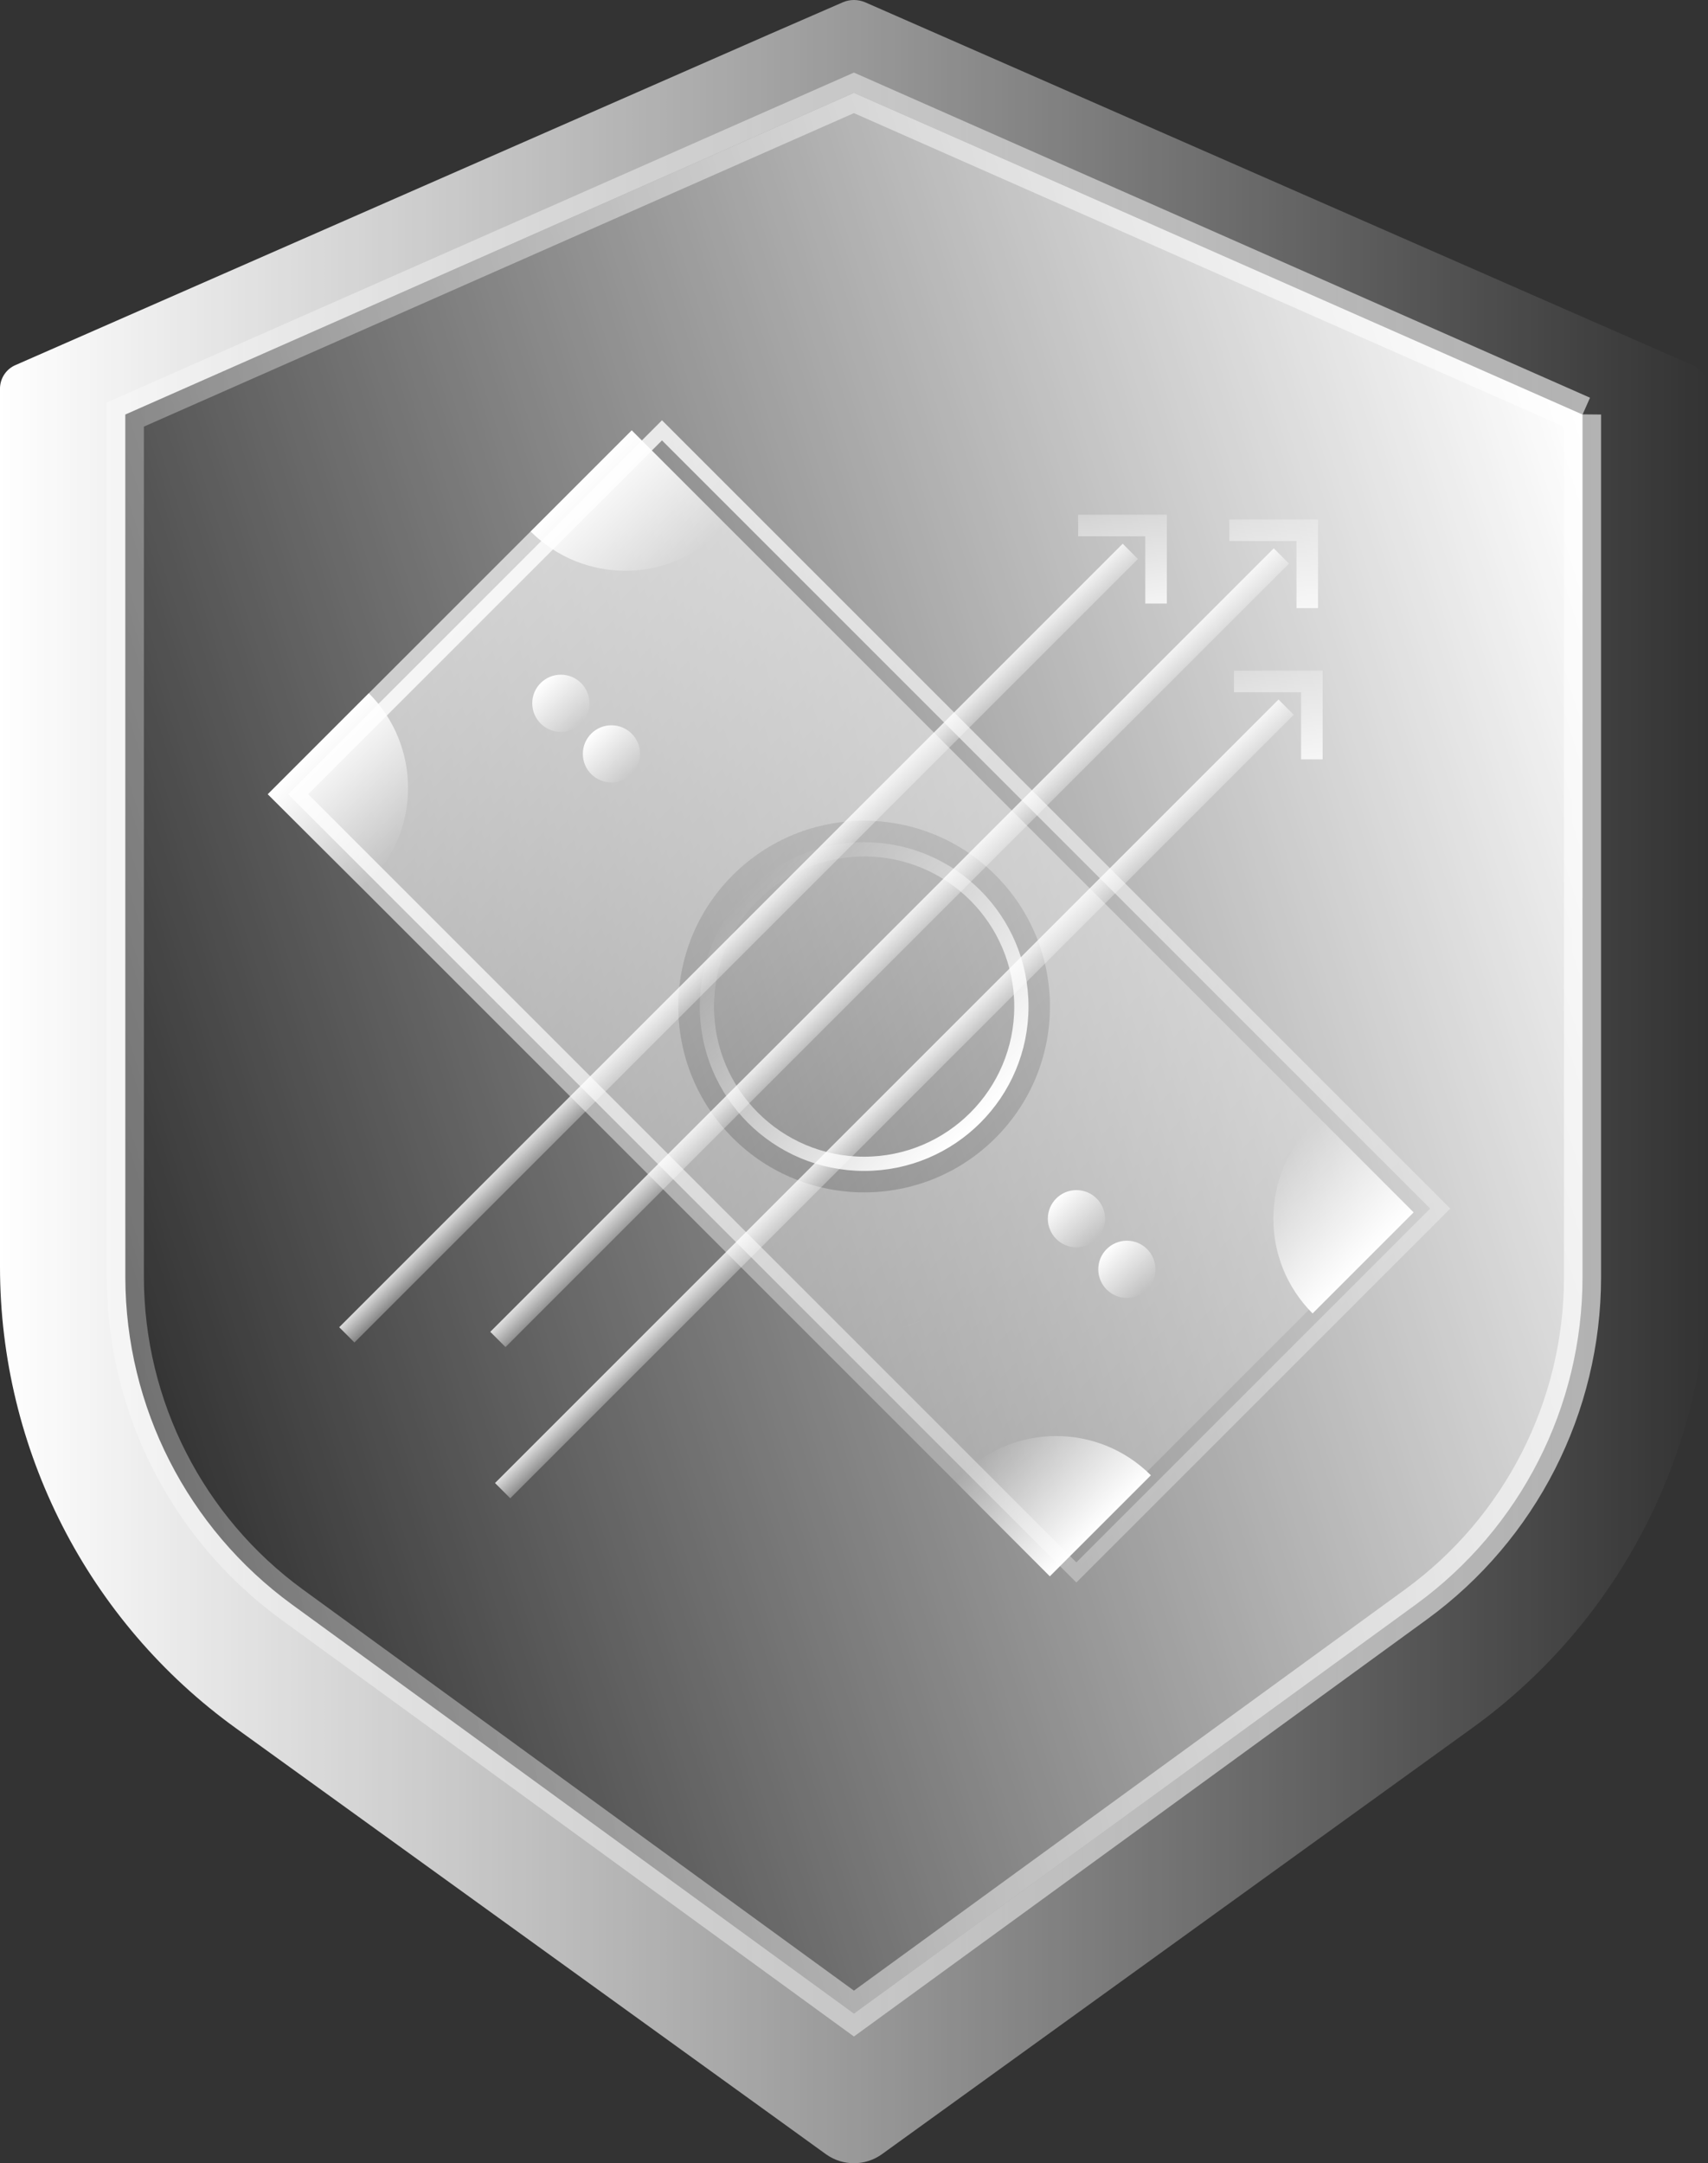 <?xml version="1.0" encoding="UTF-8"?>
<svg id="Layer_2" data-name="Layer 2" xmlns="http://www.w3.org/2000/svg" xmlns:xlink="http://www.w3.org/1999/xlink" viewBox="0 0 118.83 150.5">
  <rect x="0" y="0" width="118.83" height="150.5" fill="#333333" stroke="none"/>
  <defs>
    <style>
      .cls-1 {
        stroke: url(#linear-gradient-18);
      }

      .cls-1, .cls-2, .cls-3, .cls-4, .cls-5, .cls-6 {
        stroke-width: 1.5px;
      }

      .cls-1, .cls-2, .cls-3, .cls-4, .cls-5, .cls-6, .cls-7, .cls-8, .cls-9 {
        fill: none;
        stroke-miterlimit: 10;
      }

      .cls-2 {
        stroke: url(#linear-gradient-17);
      }

      .cls-3 {
        stroke: url(#linear-gradient-19);
      }

      .cls-4 {
        stroke: url(#linear-gradient-21);
      }

      .cls-5 {
        stroke: url(#linear-gradient-22);
      }

      .cls-6 {
        stroke: url(#linear-gradient-20);
      }

      .cls-7 {
        stroke: url(#linear-gradient-12);
      }

      .cls-7, .cls-9 {
        stroke-width: .99px;
      }

      .cls-10 {
        fill: url(#linear-gradient-8);
      }

      .cls-11 {
        fill: url(#linear-gradient-5);
      }

      .cls-12 {
        fill: url(#linear-gradient-6);
      }

      .cls-13 {
        fill: url(#linear-gradient-9);
      }

      .cls-14 {
        fill: url(#linear-gradient-4);
      }

      .cls-15 {
        fill: url(#linear-gradient-2);
      }

      .cls-16 {
        fill: url(#linear-gradient);
      }

      .cls-8 {
        stroke: url(#linear-gradient-3);
        stroke-width: 2.58px;
      }

      .cls-17 {
        fill: url(#linear-gradient-10);
      }

      .cls-18 {
        fill: url(#linear-gradient-11);
      }

      .cls-19 {
        fill: url(#linear-gradient-13);
      }

      .cls-20 {
        fill: url(#linear-gradient-14);
      }

      .cls-21 {
        fill: url(#linear-gradient-15);
      }

      .cls-22 {
        fill: url(#linear-gradient-16);
      }

      .cls-9 {
        stroke: url(#linear-gradient-7);
      }
    </style>
    <linearGradient id="linear-gradient" x1="0" y1="75.25" x2="118.83" y2="75.25" gradientUnits="userSpaceOnUse">
      <stop offset="0" stop-color="#fff"/>
      <stop offset="1" stop-color="#fff" stop-opacity="0"/>
    </linearGradient>
    <linearGradient id="linear-gradient-2" x1="118.29" y1="54.43" x2="7.64" y2="89.85" xlink:href="#linear-gradient"/>
    <linearGradient id="linear-gradient-3" x1="7.43" y1="73.37" x2="111.39" y2="73.37" gradientUnits="userSpaceOnUse">
      <stop offset="0" stop-color="#fff" stop-opacity=".3"/>
      <stop offset="1" stop-color="#fff" stop-opacity=".6"/>
    </linearGradient>
    <linearGradient id="linear-gradient-4" x1="63.81" y1="91.67" x2="64.04" y2="91.97" xlink:href="#linear-gradient"/>
    <linearGradient id="linear-gradient-5" x1="-436.77" y1="-656.97" x2="-275.41" y2="-657.16" gradientTransform="translate(-162.15 778.41) rotate(45)" xlink:href="#linear-gradient"/>
    <linearGradient id="linear-gradient-6" x1="-417.01" y1="-658.07" x2="-327.34" y2="-658.07" gradientTransform="translate(-162.15 778.41) rotate(45)" xlink:href="#linear-gradient"/>
    <linearGradient id="linear-gradient-7" x1="-382.52" y1="-658.57" x2="-304.95" y2="-658.57" gradientTransform="translate(404.2 728.24)" gradientUnits="userSpaceOnUse">
      <stop offset="0" stop-color="#fff" stop-opacity=".8"/>
      <stop offset="1" stop-color="#fff" stop-opacity=".3"/>
    </linearGradient>
    <linearGradient id="linear-gradient-8" x1="-383.52" y1="-644.14" x2="-374.19" y2="-644.16" gradientTransform="translate(-162.15 778.41) rotate(45)" xlink:href="#linear-gradient"/>
    <linearGradient id="linear-gradient-9" x1="-383.52" y1="1941.55" x2="-374.19" y2="1941.54" gradientTransform="translate(-1061.27 1677.52) rotate(45) scale(1 -1)" xlink:href="#linear-gradient"/>
    <linearGradient id="linear-gradient-10" x1="-4040.74" y1="-644.14" x2="-4031.42" y2="-644.16" gradientTransform="translate(-3236.16 -2295.6) rotate(-135) scale(1 -1)" xlink:href="#linear-gradient"/>
    <linearGradient id="linear-gradient-11" x1="-4040.74" y1="1941.55" x2="-4031.42" y2="1941.54" gradientTransform="translate(-4135.27 -1396.49) rotate(-135)" xlink:href="#linear-gradient"/>
    <linearGradient id="linear-gradient-12" x1="-355.17" y1="-658.07" x2="-332.3" y2="-658.07" gradientTransform="translate(-162.15 778.41) rotate(45)" gradientUnits="userSpaceOnUse">
      <stop offset="0" stop-color="#fff" stop-opacity="0"/>
      <stop offset="1" stop-color="#fff"/>
    </linearGradient>
    <linearGradient id="linear-gradient-13" x1="-375.55" y1="-658.07" x2="-371.58" y2="-658.08" gradientTransform="translate(-162.15 778.41) rotate(45)" xlink:href="#linear-gradient"/>
    <linearGradient id="linear-gradient-14" x1="-370.58" y1="-658.07" x2="-366.6" y2="-658.08" gradientTransform="translate(-162.15 778.41) rotate(45)" xlink:href="#linear-gradient"/>
    <linearGradient id="linear-gradient-15" x1="-324.84" y1="-658.07" x2="-320.86" y2="-658.08" gradientTransform="translate(-162.15 778.41) rotate(45)" xlink:href="#linear-gradient"/>
    <linearGradient id="linear-gradient-16" x1="-319.86" y1="-658.07" x2="-315.89" y2="-658.08" gradientTransform="translate(-162.15 778.41) rotate(45)" xlink:href="#linear-gradient"/>
    <linearGradient id="linear-gradient-17" x1="-346.11" y1="-662.22" x2="-344.61" y2="-662.22" gradientTransform="translate(-162.15 778.41) rotate(45)" xlink:href="#linear-gradient-7"/>
    <linearGradient id="linear-gradient-18" x1="-2614.22" y1="2871.05" x2="-2608.05" y2="2871.05" gradientTransform="translate(-2782.44 -2571.91) rotate(-90)" xlink:href="#linear-gradient-7"/>
    <linearGradient id="linear-gradient-19" x1="-338.45" y1="-655.02" x2="-336.95" y2="-655.02" gradientTransform="translate(-162.15 778.41) rotate(45)" xlink:href="#linear-gradient-7"/>
    <linearGradient id="linear-gradient-20" x1="-2624.74" y1="2871.38" x2="-2618.57" y2="2871.38" gradientTransform="translate(-2782.44 -2571.91) rotate(-90)" xlink:href="#linear-gradient-7"/>
    <linearGradient id="linear-gradient-21" x1="-353.78" y1="-655.02" x2="-352.28" y2="-655.02" gradientTransform="translate(-162.15 778.41) rotate(45)" xlink:href="#linear-gradient-7"/>
    <linearGradient id="linear-gradient-22" x1="-2613.9" y1="2860.53" x2="-2607.73" y2="2860.53" gradientTransform="translate(-2782.44 -2571.91) rotate(-90)" xlink:href="#linear-gradient-7"/>
  </defs>
  <g id="Layer_1-2" data-name="Layer 1">
    <g>
      <g>
        <path class="cls-16" d="M117.72,25.39L60.17.15c-.49-.2-1.03-.2-1.51,0l-5.19,2.26L1.1,25.39C.42,25.67-.02,26.35,0,27.09v61.04c0,12.72,6.11,24.68,16.43,32.12l37.04,26.74,4,2.89c1.16.83,2.72.83,3.88,0l41.04-29.63c10.33-7.44,16.44-19.4,16.44-32.12V27.09c.01-.74-.43-1.42-1.11-1.7ZM110.1,88.88c-.01,9-4.31,17.44-11.58,22.74l-39.11,28.47-39.11-28.47c-7.26-5.3-11.56-13.74-11.58-22.74V28.84L59.41,6.46l50.69,22.38v60.04Z"/>
        <path class="cls-15" d="M110.1,28.84v60.04c-.01,9-4.31,17.44-11.58,22.74l-39.11,28.47-39.11-28.47c-7.26-5.3-11.56-13.74-11.58-22.74V28.84L59.41,6.46l50.69,22.38Z"/>
        <path class="cls-8" d="M110.1,28.84v60.04c-.01,8.99-4.31,17.44-11.58,22.74l-39.11,28.47-39.11-28.47c-7.26-5.3-11.56-13.75-11.58-22.74V28.84L59.41,6.46l50.69,22.39Z"/>
        <path class="cls-14" d="M62.72,92.37c.87-.25,1.69-.61,2.46-1.04-.77.44-1.59.79-2.46,1.04Z"/>
      </g>
      <g>
        <path class="cls-11" d="M43.95,29.94l-25.31,25.31,54.15,54.15,25.31-25.31L43.95,29.94ZM50.98,79.17c-5.05-5.05-5.05-13.23,0-18.28,5.05-5.05,13.23-5.05,18.28,0s5.05,13.23,0,18.28c-5.05,5.05-13.23,5.05-18.28,0Z"/>
        <circle class="cls-12" cx="60.12" cy="70.03" r="12.93"/>
        <rect class="cls-9" x="22.18" y="51.77" width="76.57" height="35.8" transform="translate(66.98 -22.35) rotate(45)"/>
        <path class="cls-10" d="M25.66,61.41c-.15.15-.3.29-.46.42l-6.57-6.57,7.03-7.03c3.64,3.64,3.64,9.55,0,13.18Z"/>
        <path class="cls-13" d="M50.1,36.98c.15-.15.29-.3.42-.46l-6.57-6.57-7.03,7.03c3.64,3.64,9.55,3.64,13.18,0Z"/>
        <path class="cls-17" d="M66.89,102.64c-.15.15-.29.3-.42.46l6.57,6.57,7.03-7.03c-3.64-3.64-9.55-3.64-13.18,0Z"/>
        <path class="cls-18" d="M91.32,78.2c.15-.15.3-.29.46-.42l6.57,6.57-7.03,7.03c-3.64-3.64-3.64-9.55,0-13.18Z"/>
        <circle class="cls-7" cx="60.12" cy="70.03" r="10.94"/>
        <circle class="cls-19" cx="39.02" cy="48.93" r="1.99"/>
        <circle class="cls-20" cx="42.54" cy="52.45" r="1.99"/>
        <circle class="cls-21" cx="74.89" cy="84.79" r="1.99"/>
        <circle class="cls-22" cx="78.4" cy="88.31" r="1.99"/>
        <g>
          <line class="cls-2" x1="34.64" y1="93.19" x2="89.15" y2="38.68"/>
          <polyline class="cls-1" points="85.53 36.89 90.95 36.89 90.95 42.31"/>
          <line class="cls-3" x1="34.97" y1="103.71" x2="89.48" y2="49.2"/>
          <polyline class="cls-6" points="85.85 47.41 91.27 47.41 91.27 52.83"/>
          <line class="cls-4" x1="24.13" y1="92.87" x2="78.64" y2="38.36"/>
          <polyline class="cls-5" points="75.01 36.56 80.43 36.56 80.43 41.99"/>
        </g>
      </g>
    </g>
  </g>
</svg>
